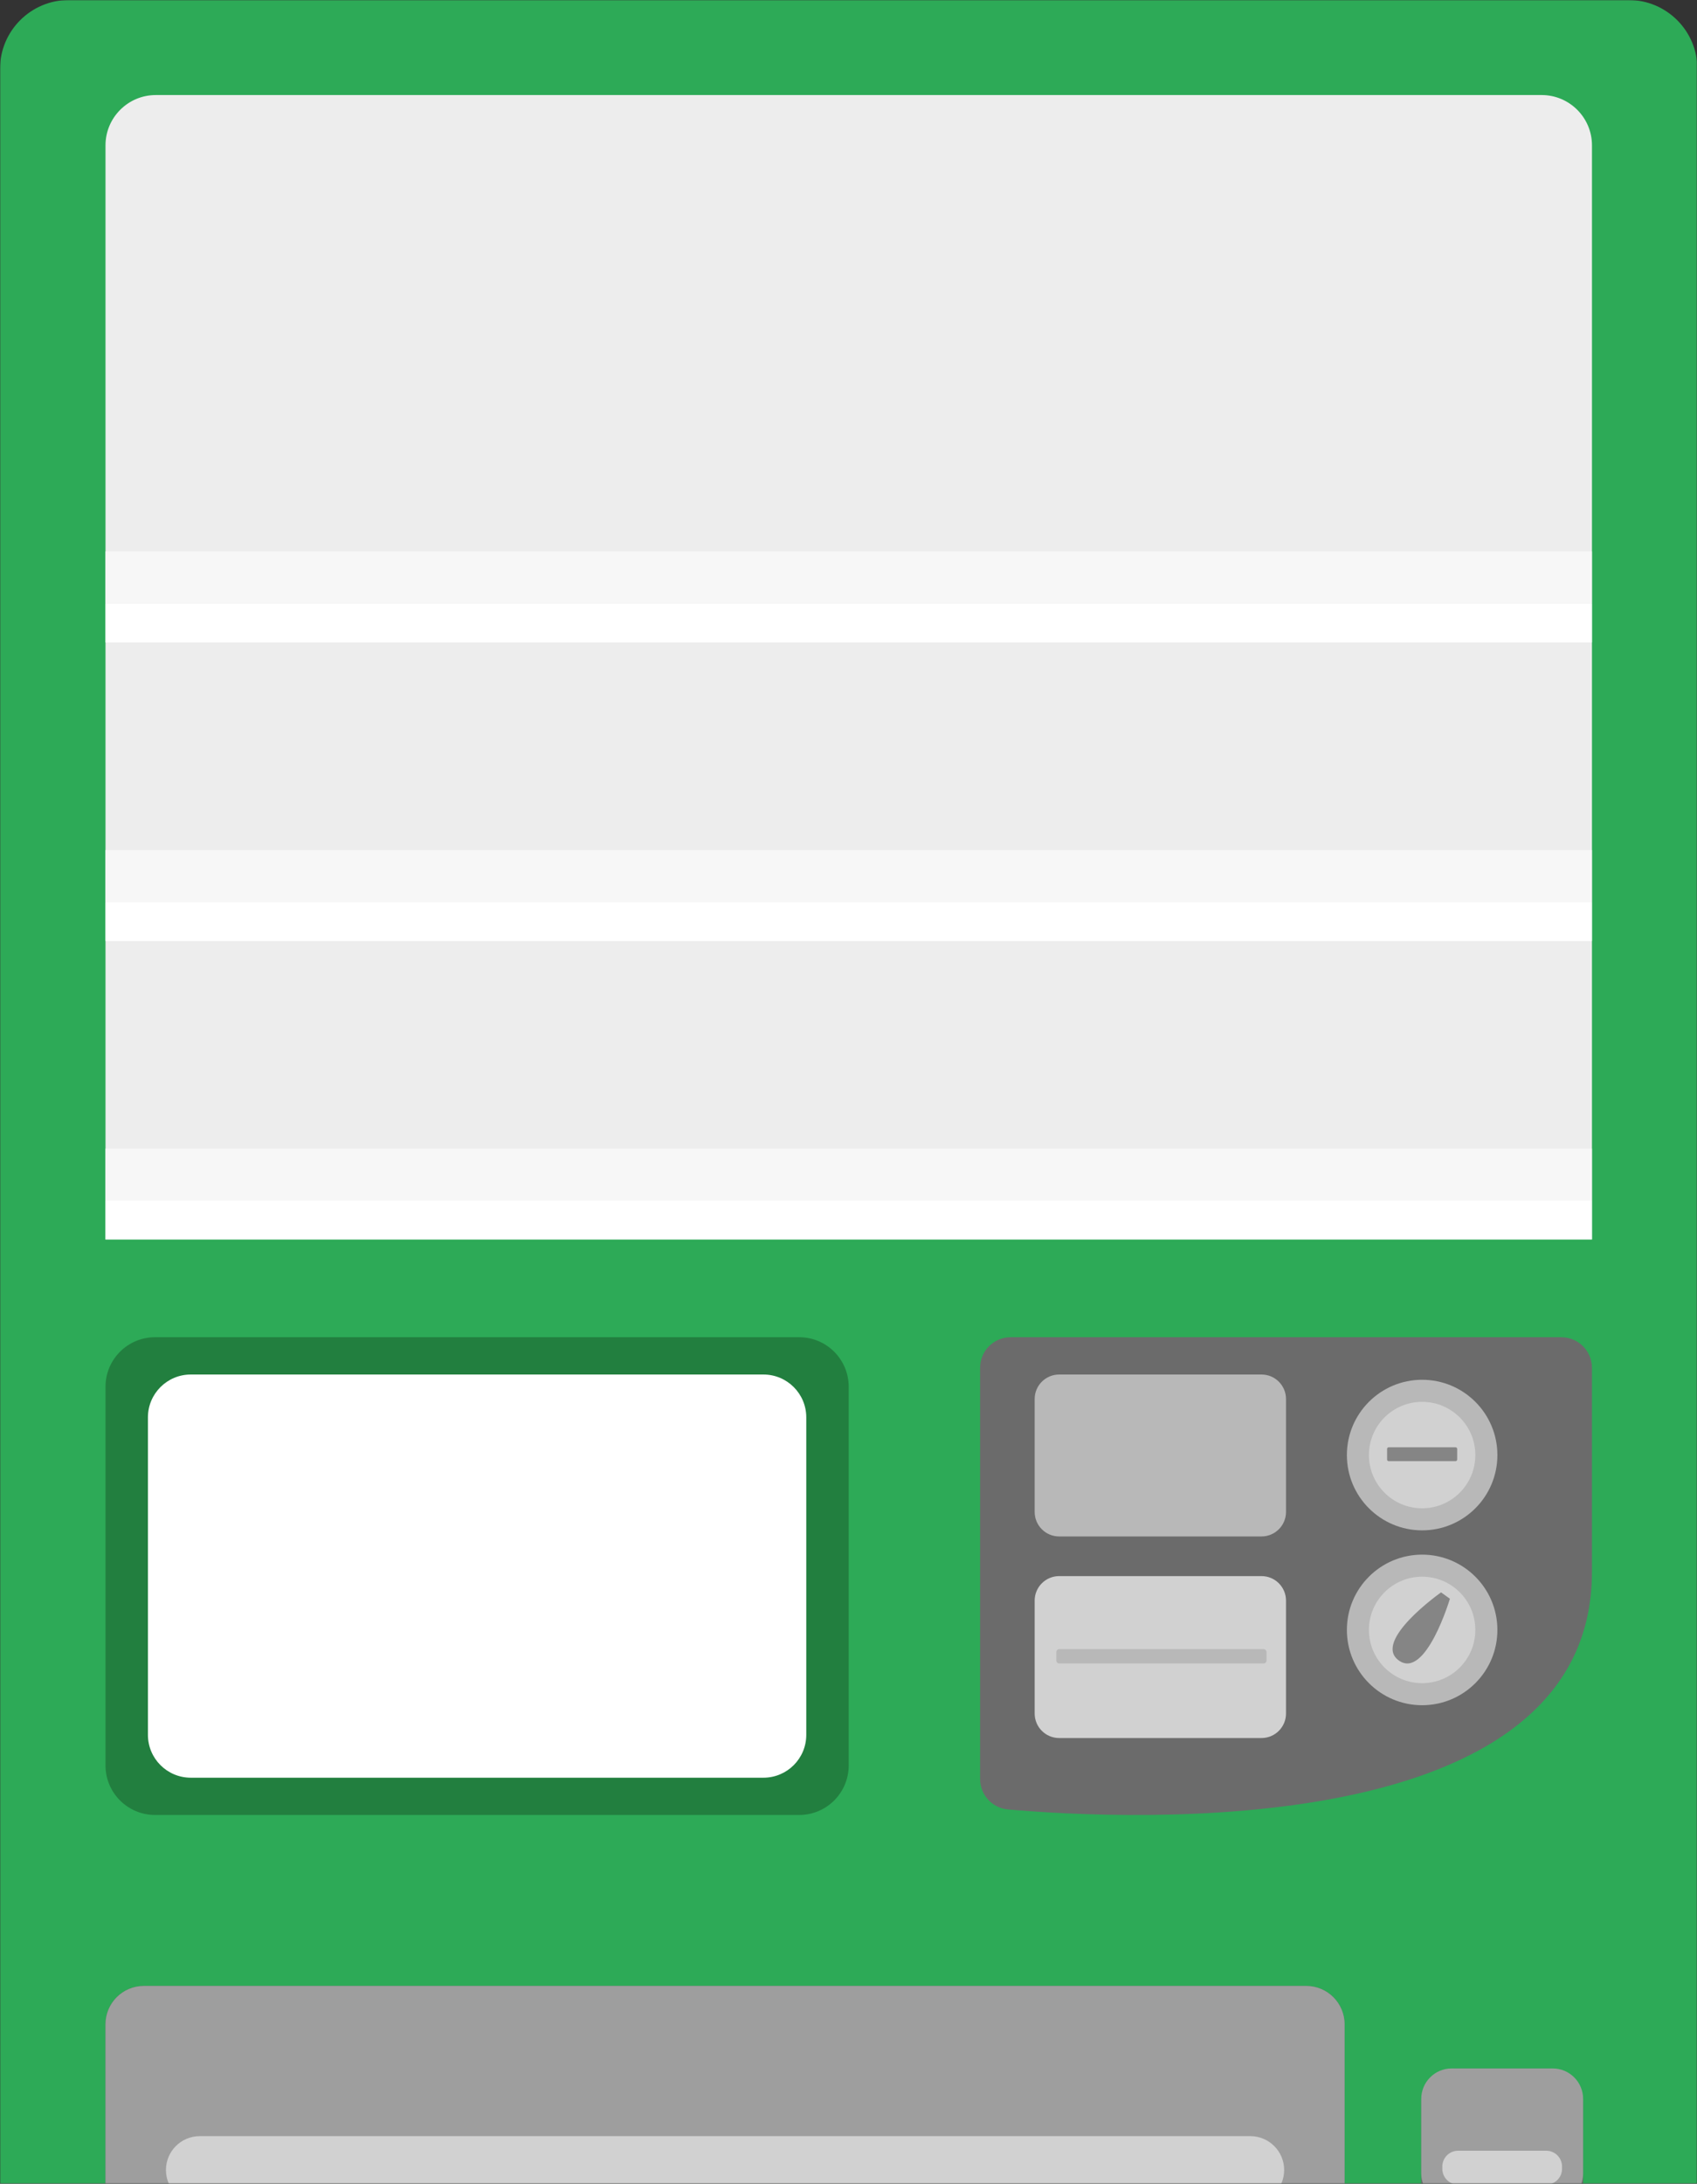 <svg width="793" height="1020" viewBox="0 0 793 1020" fill="none" xmlns="http://www.w3.org/2000/svg">
<rect x="0" y="0" width="793" height="1020" fill="#333333" stroke="none"/>
<mask id="mask0_9_196" style="mask-type:alpha" maskUnits="userSpaceOnUse" x="0" y="0" width="793" height="1020">
<rect width="793" height="1020" fill="#D9D9D9"/>
</mask>
<g mask="url(#mask0_9_196)">
<path d="M83.717 1141.91H709.477L736.576 1171.47H793.194V32.221C793.194 14.424 778.771 0 760.974 0H32.221C14.424 0 0 14.424 0 32.221V1171.47H56.618L83.717 1141.91Z" fill="#2DAA57"/>
<path d="M72.802 44.395H720.417C733.386 44.395 743.923 54.919 743.923 67.9V578.883H49.297V67.9C49.297 54.931 59.821 44.395 72.802 44.395Z" fill="#EDEDED"/>
<path d="M729.621 624.598H472.284C464.387 624.598 457.995 630.991 457.995 638.887V830.928C457.995 838.335 463.642 844.52 471.025 845.168C526.958 850.082 743.91 860.948 743.91 734.229V638.9C743.91 631.003 737.517 624.611 729.621 624.611V624.598Z" fill="#6B6B6B"/>
<path d="M67.167 927.602H610.456C620.321 927.602 628.327 935.608 628.327 945.472V1061.43C628.327 1071.86 619.868 1080.32 609.442 1080.32H68.182C57.755 1080.32 49.297 1071.86 49.297 1061.43V945.472C49.297 935.608 57.303 927.602 67.167 927.602Z" fill="#6B6B6B"/>
<path d="M67.228 927.602H610.395C620.296 927.602 628.327 935.645 628.327 945.533V1020.13C628.327 1038.39 613.5 1053.23 595.226 1053.23H82.398C64.136 1053.23 49.297 1038.41 49.297 1020.13V945.533C49.297 935.632 57.34 927.602 67.228 927.602Z" fill="#9E9E9E"/>
<path d="M373.447 624.598H72.448C59.662 624.598 49.297 634.963 49.297 647.749V824.596C49.297 837.382 59.662 847.747 72.448 847.747H373.447C386.233 847.747 396.598 837.382 396.598 824.596V647.749C396.598 634.963 386.233 624.598 373.447 624.598Z" fill="#227F3F"/>
<path d="M356.749 642.017H89.144C78.087 642.017 69.123 650.981 69.123 662.038V810.319C69.123 821.377 78.087 830.341 89.144 830.341H356.749C367.807 830.341 376.771 821.377 376.771 810.319V662.038C376.771 650.981 367.807 642.017 356.749 642.017Z" fill="white"/>
<path d="M589.493 736.173H494.945C488.62 736.173 483.492 741.301 483.492 747.626V800.357C483.492 806.683 488.62 811.811 494.945 811.811H589.493C595.818 811.811 600.946 806.683 600.946 800.357V747.626C600.946 741.301 595.818 736.173 589.493 736.173Z" fill="#D1D1D1"/>
<path d="M724.243 966.142H679.676C671.096 966.142 664.141 973.097 664.141 981.678V1026.24C664.141 1034.82 671.096 1041.78 679.676 1041.78H724.243C732.823 1041.78 739.778 1034.82 739.778 1026.24V981.678C739.778 973.097 732.823 966.142 724.243 966.142Z" fill="#6B6B6B"/>
<path d="M678.344 966.142H725.575C733.41 966.142 739.778 972.51 739.778 980.345V1015.17C739.778 1023 733.41 1029.37 725.575 1029.37H678.344C670.509 1029.37 664.141 1023 664.141 1015.17V980.345C664.141 972.51 670.509 966.142 678.344 966.142Z" fill="#9E9E9E"/>
<path d="M589.493 642.017H494.945C488.62 642.017 483.492 647.144 483.492 653.47V706.201C483.492 712.527 488.62 717.654 494.945 717.654H589.493C595.818 717.654 600.946 712.527 600.946 706.201V653.47C600.946 647.144 595.818 642.017 589.493 642.017Z" fill="#B8B8B8"/>
<path d="M664.557 714.806C683.978 714.806 699.723 699.062 699.723 679.64C699.723 660.218 683.978 644.474 664.557 644.474C645.135 644.474 629.39 660.218 629.39 679.64C629.39 699.062 645.135 714.806 664.557 714.806Z" fill="#B8B8B8"/>
<path d="M664.556 704.502C678.287 704.502 689.418 693.371 689.418 679.64C689.418 665.909 678.287 654.778 664.556 654.778C650.825 654.778 639.694 665.909 639.694 679.64C639.694 693.371 650.825 704.502 664.556 704.502Z" fill="#D1D1D1"/>
<path d="M680.178 676.01H648.936C648.517 676.01 648.178 676.349 648.178 676.768V681.73C648.178 682.149 648.517 682.488 648.936 682.488H680.178C680.597 682.488 680.936 682.149 680.936 681.73V676.768C680.936 676.349 680.597 676.01 680.178 676.01Z" fill="#858585"/>
<path d="M664.557 796.483C683.978 796.483 699.723 780.738 699.723 761.316C699.723 741.894 683.978 726.15 664.557 726.15C645.135 726.15 629.39 741.894 629.39 761.316C629.39 780.738 645.135 796.483 664.557 796.483Z" fill="#B8B8B8"/>
<path d="M664.556 786.178C678.287 786.178 689.418 775.047 689.418 761.316C689.418 747.585 678.287 736.454 664.556 736.454C650.825 736.454 639.694 747.585 639.694 761.316C639.694 775.047 650.825 786.178 664.556 786.178Z" fill="#D1D1D1"/>
<path d="M675.472 745.267L673.406 743.776C673.406 743.776 641.075 766.523 653.653 775.581C666.231 784.638 677.537 746.758 677.537 746.758L675.472 745.267Z" fill="#858585"/>
<path d="M590.459 770.288H494.995C494.232 770.288 493.614 770.906 493.614 771.669V775.593C493.614 776.356 494.232 776.974 494.995 776.974H590.459C591.222 776.974 591.84 776.356 591.84 775.593V771.669C591.84 770.906 591.222 770.288 590.459 770.288Z" fill="#B8B8B8"/>
<path d="M584.286 1029.37H93.349C84.622 1029.37 77.544 1022.3 77.544 1013.57C77.544 1004.84 84.622 997.764 93.349 997.764H584.274C593.001 997.764 600.078 1004.84 600.078 1013.57C600.078 1022.3 593.001 1029.37 584.274 1029.37H584.286Z" fill="#D1D1D1"/>
<path d="M722.568 1004.58H681.351C677.287 1004.58 673.993 1007.88 673.993 1011.94V1013.03C673.993 1017.09 677.287 1020.39 681.351 1020.39H722.568C726.632 1020.39 729.926 1017.09 729.926 1013.03V1011.94C729.926 1007.88 726.632 1004.58 722.568 1004.58Z" fill="#D1D1D1"/>
<path d="M743.91 560.805H49.297V578.981H743.91V560.805Z" fill="white"/>
<path d="M743.91 536.505H49.297V560.805H743.91V536.505Z" fill="#F7F7F7"/>
<path d="M743.91 421.349H49.297V439.525H743.91V421.349Z" fill="white"/>
<path d="M743.91 397.05H49.297V421.349H743.91V397.05Z" fill="#F7F7F7"/>
<path d="M743.91 281.906H49.297V300.082H743.91V281.906Z" fill="white"/>
<path d="M743.91 257.594H49.297V281.894H743.91V257.594Z" fill="#F7F7F7"/>
</g>
</svg>
